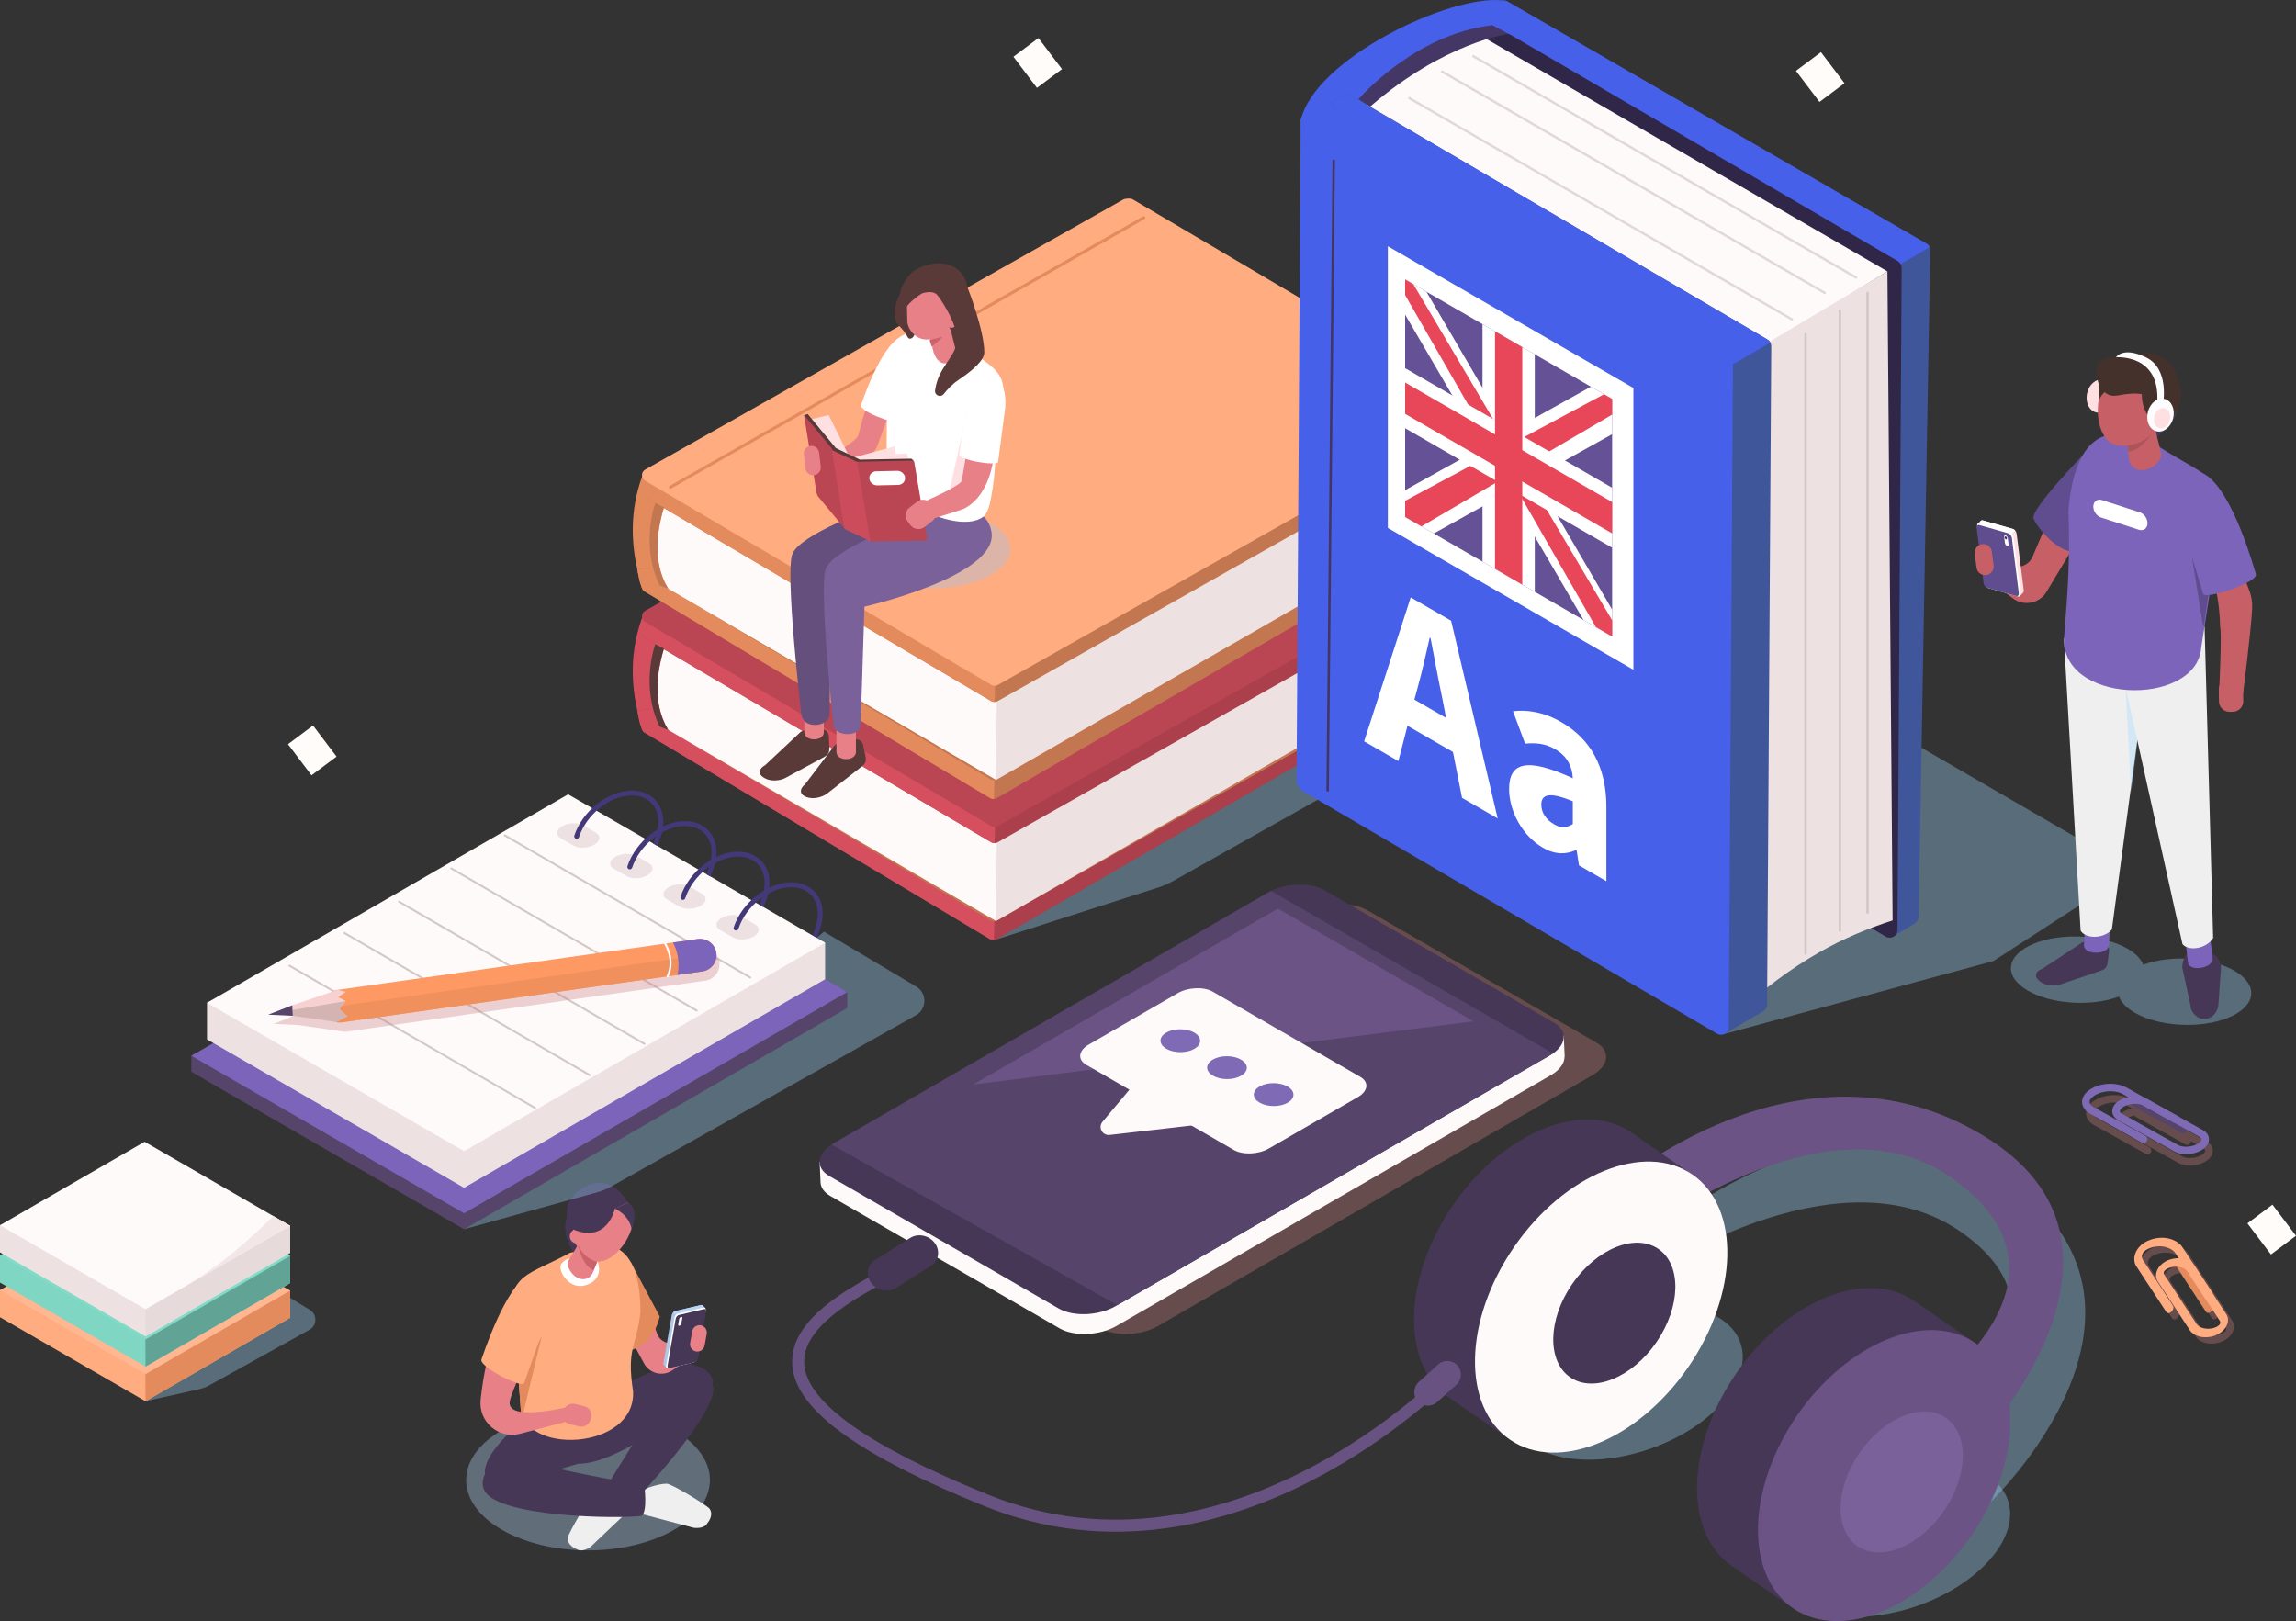 <svg xmlns="http://www.w3.org/2000/svg" viewBox="0 0 613.53 433.16"><rect x="0" y="0" width="613.53" height="433.16" fill="#333333" stroke="none"/><defs><style>.cls-1{fill:#ff9963;}.cls-2{fill:#655196;}.cls-3{fill:#45312b;}.cls-4{fill:#cc6269;}.cls-5{fill:#aec7e6;}.cls-6{fill:#302647;}.cls-7{stroke:snow;}.cls-7,.cls-8,.cls-9,.cls-10,.cls-11,.cls-12,.cls-13{fill:none;}.cls-7,.cls-8,.cls-10,.cls-11,.cls-12,.cls-13{stroke-linecap:round;stroke-linejoin:round;}.cls-7,.cls-11{stroke-width:.54px;}.cls-14{fill:#fff;}.cls-15{fill:#4432db;}.cls-16,.cls-17,.cls-18{opacity:.34;}.cls-16,.cls-17,.cls-19{mix-blend-mode:multiply;}.cls-16,.cls-18{fill:#a1dbff;}.cls-20{fill:#7b6199;}.cls-21{fill:#c27750;}.cls-22{fill:#ba4553;}.cls-23{fill:#fffcf9;}.cls-8{stroke:#e3d8d8;}.cls-8,.cls-9,.cls-10{stroke-width:.64px;}.cls-24{fill:#463757;}.cls-25{fill:#82dbc7;}.cls-26{fill:#ffb791;}.cls-27{fill:#f2e6e6;}.cls-28{isolation:isolate;}.cls-29{fill:#443766;}.cls-30{fill:#ffe0e2;}.cls-31{fill:#5f4d8f;}.cls-32{fill:#dea749;}.cls-33{fill:#61a394;}.cls-9{stroke:#413561;stroke-miterlimit:10;}.cls-17{fill:#c97d7f;}.cls-34{fill:#56446b;}.cls-35{fill:#c76066;}.cls-36{fill:#bad4f5;}.cls-10{stroke:#d1c7c7;}.cls-37{fill:#cc4c5b;}.cls-38{fill:#4660e9;}.cls-39{fill:#fdfdfd;}.cls-40{fill:#433878;}.cls-41{fill:#593a39;}.cls-42{fill:#7f6bb5;}.cls-43{fill:#e6dada;}.cls-44{fill:#7a6199;}.cls-45{fill:#644f7d;}.cls-46{fill:#7c64ba;}.cls-47{fill:#40569b;}.cls-48{fill:#f0905d;}.cls-49{fill:#7fd6c2;}.cls-50{fill:#efefef;}.cls-51{fill:#e88087;}.cls-52{fill:#ab3f4c;}.cls-53{fill:#ffac80;}.cls-11{stroke:#d4c9c9;}.cls-54{fill:#f7d1d2;}.cls-12{stroke:#685282;stroke-width:3.21px;}.cls-55{fill:#685282;}.cls-56{fill:#ad5459;}.cls-13{stroke:#e38b5d;stroke-width:.81px;}.cls-57{fill:#d64f5f;}.cls-19{fill:#a8c4e5;opacity:.4;}.cls-58{fill:#e84659;}.cls-59{fill:snow;}.cls-60{fill:#6b5485;}.cls-61{fill:#ede1e1;}.cls-62{fill:#e38b5d;}.cls-63{fill:#d4b3b3;}</style></defs><g class="cls-28"><g id="Capa_2"><g id="Capa_1-2"><g><path class="cls-18" d="M445.46,337.86s46.98-30.25,78.13-8.95c34.82,23.81-6.57,50.72-6.57,50.72l14.85,21.8s54.55-52.17,3.58-86.8c-43.16-29.33-94.75,16.32-94.75,16.32l4.76,6.91Z"></path><path class="cls-60" d="M437.03,331.03s50.72-40.34,84.67-16.18c37.95,27.01-7.16,57.53-7.16,57.53l13.5,14.08s51.09-53.43,1.85-83.06c-49.24-29.64-98.52,13.76-98.52,13.76l5.66,13.87Z"></path><ellipse class="cls-18" cx="434.78" cy="369.34" rx="32.1" ry="18.79" transform="translate(-97.48 164.04) rotate(-19.25)"></ellipse><ellipse class="cls-18" cx="506.22" cy="411.32" rx="32.1" ry="18.79" transform="translate(-107.32 189.94) rotate(-19.25)"></ellipse><path class="cls-16" d="M266.34,251.01l43.2-13.87c1.37-.44,2.69-1.02,3.94-1.72l94.57-53.16c3.45-1.94,3.51-6.89,.11-8.92l-28.68-17.06-113.14,94.72Z"></path><g><path class="cls-57" d="M171.28,193.62l129.16-73.99,.24-25.19-129.13,70.71c-3.13,8.69-3.34,18.15-.27,28.47Z"></path><path class="cls-52" d="M395.46,172.03l-3.68-.03v.05l-89.7-52.92c-.53-.31-1.18-.32-1.72-.02l-126.67,71.55v-1.17l-3.4,.34s.56,3.01,.73,3.5c.29,.84,.52,2,1.1,2.35l92.5,55.31c.53,.31,1.18,.32,1.72,.02l128.22-74.33c.55-.31,.84-.86,.87-1.42h0l.03-3.23Z"></path><path class="cls-57" d="M266.15,160.1l-92.4,24.17-.05,5.23-3.41,.34s.56,3.01,.73,3.5c.29,.84,.52,2,1.1,2.35l92.5,55.31c.29,.17,.63,.25,.96,.24,.26-.01,1.11-91.43,.58-91.13Z"></path><path class="cls-21" d="M264.67,245.93l-86.09-50.9c-1.14-.67-1.66-9.32-.51-9.97l122.32-69.1c.53-.3,1.19-.3,1.72,.02l92.51,54.57c1.14,.67,1.12,2.33-.03,2.98l-128.2,72.42c-.53,.3-1.19,.3-1.72-.02Z"></path><path class="cls-59" d="M266.2,246.14l-87.63-51.11c-4.69-8.03-3.13-16.53,.58-27.12l87.74,52.55-.68,25.68Z"></path><path class="cls-61" d="M266.15,246.14l123.21-70.85c-2.2-7.08-1.8-15.67,.24-25.19l-123.19,68.05-.26,27.99Z"></path><path class="cls-52" d="M395.7,147.94l-3.68-.03v.13l-89.7-52.92c-.53-.31-1.18-.32-1.72-.02l-126.67,71.55v-.78l-2.38-.02-.03,2.86h.03c-.12,.67,.14,1.39,.81,1.78l92.51,54.57c.53,.31,1.18,.32,1.72,.02l128.2-72.42c.55-.31,.83-.85,.86-1.4l.04-3.34Z"></path><path class="cls-57" d="M266.15,179.91c-.53-.31-92.23-13.25-92.23-13.25v-.78l-2.38-.02-.03,2.86h.03c-.12,.67,.14,1.39,.81,1.78l92.51,54.57c.26,.16,.56,.24,.86,.24s.42-45.41,.42-45.41Z"></path><path class="cls-22" d="M264.9,220.74l-92.51-54.57c-1.14-.67-1.12-2.33,.03-2.98l127.72-72.15c.53-.3,1.97-.39,2.5-.08l92.21,54.4c1.14,.67,1.12,2.33-.03,2.98l-128.2,72.42c-.53,.3-1.19,.3-1.72-.02Z"></path></g><path class="cls-41" d="M178.57,195.03s-5.61-7.26-1.16-21.72l-2.3-1.18s-4.1,11,1.12,22l2.34,.91Z"></path><g><g><path class="cls-62" d="M171.28,155.9l129.16-73.99,.24-25.19L171.55,127.43c-3.13,8.69-3.34,18.15-.27,28.47Z"></path><path class="cls-21" d="M395.46,134.31l-3.68-.03v.05l-89.7-52.92c-.53-.31-1.18-.32-1.72-.02l-126.67,71.55v-1.17l-3.4,.34s.56,3.01,.73,3.5c.29,.84,.52,2,1.1,2.35l92.5,55.31c.53,.31,1.18,.32,1.72,.02l128.22-74.33c.55-.31,.84-.86,.87-1.42h0l.03-3.23Z"></path><path class="cls-62" d="M266.15,122.38l-92.4,24.17-.05,5.23-3.41,.34s.56,3.01,.73,3.5c.29,.84,.52,2,1.1,2.35l92.5,55.31c.29,.17,.63,.25,.96,.24,.26-.01,1.11-91.43,.58-91.13Z"></path><path class="cls-21" d="M264.67,208.21l-86.09-50.9c-1.14-.67-1.66-9.32-.51-9.97l122.32-69.1c.53-.3,1.19-.3,1.72,.02l92.51,54.57c1.14,.67,1.12,2.33-.03,2.98l-128.2,72.42c-.53,.3-1.19,.3-1.72-.02Z"></path><path class="cls-59" d="M266.2,208.42l-87.63-51.11c-4.69-8.03-3.13-16.53,.58-27.12l87.74,52.55-.68,25.68Z"></path><path class="cls-61" d="M266.15,208.42l123.21-70.85c-2.2-7.08-1.8-15.67,.24-25.19l-123.19,68.05-.26,27.99Z"></path><path class="cls-21" d="M395.7,110.22l-3.68-.03v.13l-89.7-52.92c-.53-.31-1.18-.32-1.72-.02l-126.67,71.55v-.78l-2.38-.02-.03,2.86h.03c-.12,.67,.14,1.39,.81,1.78l92.51,54.57c.53,.31,1.18,.32,1.72,.02l128.2-72.42c.55-.31,.83-.85,.86-1.4l.04-3.34Z"></path><path class="cls-62" d="M266.15,142.19c-.53-.31-92.23-13.25-92.23-13.25v-.78l-2.38-.02-.03,2.86h.03c-.12,.67,.14,1.39,.81,1.78l92.51,54.57c.26,.16,.56,.24,.86,.24s.42-45.41,.42-45.41Z"></path><path class="cls-53" d="M264.9,183.02l-92.51-54.57c-1.14-.67-1.12-2.33,.03-2.98l127.72-72.15c.53-.3,1.97-.39,2.5-.08l92.21,54.4c1.14,.67,1.12,2.33-.03,2.98l-128.2,72.42c-.53,.3-1.19,.3-1.72-.02Z"></path><line class="cls-13" x1="179.15" y1="130.19" x2="305.64" y2="58.18"></line></g><path class="cls-21" d="M178.57,157.31s-5.61-7.26-1.16-21.72l-2.3-1.18s-4.1,11,1.12,22l2.34,.91Z"></path></g><g><ellipse class="cls-19" cx="249.3" cy="146.77" rx="20.65" ry="10.41"></ellipse><g><path class="cls-41" d="M204.44,204.48l9.54-8.94c1.27-.69,4.08-.91,5.97-.61,.85,.14,1.48,.87,1.52,1.73l.09,1.86c.22,2.68-.03,3.06-1.71,3.96l-9.92,5.37c-1.67,.9-4.19,.94-5.59,.08l-.4-.24c-1.4-.86-1.18-2.31,.49-3.21Z"></path><path class="cls-41" d="M215.12,209.57l7.92-10.41c1.13-.89,3.87-1.58,5.79-1.59,.86,0,1.6,.61,1.79,1.46l.39,1.82c.66,2.61,.48,3.02-1.02,4.19l-8.89,6.95c-1.5,1.17-3.97,1.62-5.5,1.01l-.43-.17c-1.53-.62-1.55-2.08-.05-3.25Z"></path><path class="cls-51" d="M220.14,195.63c0,2.59-5.21,2.59-5.21,0v-8.64h5.21v8.64Z"></path><path class="cls-51" d="M228.72,200.91c0,2.59-5.21,2.59-5.21,0v-8.64h5.21v8.64Z"></path><path class="cls-45" d="M233.15,135.88s-19.5,6.92-21.44,12.23c-1.94,5.31,2.39,42.49,2.39,42.49,.3,4.2,6.57,3.85,7.56,.75l.38-33.11s27.94-6.69,25.66-18.57c-2.28-11.89-14.53-3.8-14.53-3.8Z"></path><path class="cls-44" d="M242.12,139.74s-19.5,6.92-21.44,12.23c-1.94,5.31,2.02,41.48,2.02,41.48-.14,3.41,7.14,3.72,7.28,.31l1.02-31.65s36.2-8.23,33.92-20.12c-2.28-11.89-22.79-2.26-22.79-2.26Z"></path><path class="cls-14" d="M237.08,128.55c-.5-8.81,.25-12.47-.36-23.34,.81-12.99,1.03-16.57,11.16-16.91l2.66,.89c1.27,.42,2.49,.98,3.64,1.67,12.25,7.31,14.77,8.88,13.75,16.4-.23,3.9-3.09-.47-2.93,2.15,.2,3.31,2.22,10.68-.14,23.38-.33,1.8-.82,4.44-2.34,5.45-6.58,4.39-23.27-4.24-25.43-9.7Z"></path><path class="cls-14" d="M247.94,94.19c-.34,2.06,.55,4.42,4,5.16,4.27,.91,7.24-4.5,5.75-5.96-1.37-1.34-1.16-.85-4.07-1.74-2.92-.89-5.08-.98-5.67,2.54Z"></path><path class="cls-51" d="M238.75,107.39l-4.43,12.09c-1.02,2.61-9.17,6.98-12.68,11.08-3.53,4.14,.28-7.77-4.58-5.86,0,0,11.71-6.43,12.23-8.27,1.16-4.16,3.23-11.54,3.34-11.71,.23-.38,6.12,2.67,6.12,2.67Z"></path><path class="cls-14" d="M242.81,106.59l-3.06,5.92c-.65,1-10.46-2.79-9.66-4.31,.14-.27,5.02-15.39,10.53-18.16,4.48-2.25,4.57,10.81,2.18,16.55Z"></path><polygon class="cls-30" points="258.33 120.65 258.41 110.16 253.64 131.43 258.41 129.57 258.33 120.65"></polygon><path class="cls-51" d="M260.96,105.15l-3.95,23.22c.03,1.3-9.78,5.55-9.78,5.55l-.23,5.45,10.31-3.31c6.29-2.86,8.09-11.34,8.26-14.75l1.46-17.5-6.07,1.34Z"></path><path class="cls-14" d="M268.44,110.23l-1.73,13.23c-.43,1.11-10.81-.51-10.35-2.16,.08-.29,1.63-16.11,6.42-19.99,3.9-3.15,6.77,2.8,5.66,8.92Z"></path><polygon class="cls-30" points="216.96 112 221.44 110.9 227.19 122.56 225.84 128 220.7 122.29 216.96 112"></polygon><polygon class="cls-30" points="243.68 125.55 242.32 121.14 226.63 122.3 225.38 126.13 232.92 127.61 243.68 125.55"></polygon><polygon class="cls-30" points="239.58 123.48 239.17 119.24 223.99 123.37 223.5 127.37 231.18 127.38 239.58 123.48"></polygon><g><path class="cls-41" d="M215.84,110.64l7.31,8.83c.09,.11,.24,.48,.27,.67l3.36,20.86c.01,.09,0,.11-.04,.06l-7.31-8.83c-.06-.19-.16-.47-.27-.67l-4.25-20.63s.9-.34,.94-.29Z"></path><path class="cls-22" d="M214.9,110.93l7.31,8.83c.09,.11,.24,.48,.27,.67l3.36,20.86c.01,.09,0,.11-.04,.06l-7.31-8.83c-.06-.19-.16-.47-.27-.67l-3.36-20.86c-.01-.09,0-.11,.04-.06Z"></path><g><path class="cls-41" d="M244,123.46l.03,.03,.18-.23-.34-.4c-.03-.05-.08-.1-.13-.15h0c-.09-.08-.21-.14-.3-.14l-13.67,.24-6.92-3.32,.63,3.42,4.38,1.8,.85-.69,3.14,19.87c.25-.1,.45,.21,.48,.42l14.78-.26c.08,0,.13-.06,.11-.14l-3.23-20.44Z"></path><polygon class="cls-32" points="232.07 144.19 232.32 143.87 232.72 144.22 232.47 144.54 232.07 144.19"></polygon></g><path class="cls-22" d="M246.98,139.44s.03-.04,.02-.07l-2.71-15.99c-.02-.14-.28-.32-.47-.31l-14.83,.32c-.08,0-.13,.04-.12,.11l.83,4.86s-.03,.04-.02,.07l2.71,15.99c.02,.14,.28,.32,.47,.31l14.83-.32c.08,0,.13-.04,.12-.11l-.83-4.86Z"></path><path class="cls-37" d="M229.06,123.44l-2.43-1.14-1.91-.9-2.43-1.14,3.34,20.85c.03,.21,.38,.43,.61,.53l2,.9,1.41,.66,2.92,1.42-3.51-21.18Z"></path></g><path class="cls-51" d="M217.51,126.97h0c-1.12,.13-2.15-.68-2.28-1.81l-.43-3.72c-.13-1.12,.68-2.15,1.81-2.28h0c1.12-.13,2.15,.68,2.28,1.81l.43,3.72c.13,1.12-.68,2.15-1.81,2.28Z"></path><path class="cls-51" d="M244.79,134.17h2.51c1.48,0,2.67,1.2,2.67,2.67v1.23c0,1.48-1.2,2.67-2.67,2.67h-2.51c-1.48,0-2.67-1.2-2.67-2.67v-1.23c0-1.48,1.2-2.67,2.67-2.67Z" transform="translate(-32.87 177.95) rotate(-37.45)"></path><path class="cls-14" d="M240,129.58l-5.57,.12c-1.09,.02-2.05-.81-2.13-1.84h0c-.08-1.04,.75-1.9,1.85-1.93l5.57-.12c1.09-.02,2.05,.81,2.13,1.84h0c.08,1.04-.75,1.9-1.85,1.93Z"></path><g><path class="cls-41" d="M239.59,80.65c-.72,1.97-.92,4.35,.35,6.02,.23,.31,.51,.58,.77,.86,.69,.74,1.28,1.56,1.77,2.44,.08,.15,.17,.31,.31,.41,.32,.24,.8,.09,1.08-.19,.28-.28,.44-.66,.66-1,.66-.99,14.2,7.04,14.87,6.06,.92-1.32-2.31-16.39-2.65-17.97-.43-2.01-10.39,.57-12.01-.69-.32-.25-.67-.45-.95-.74h0c-.41-.42-.78-1.29-1.47-1-.55,.23-.74,1.22-.94,1.7-.56,1.38-1.3,2.69-1.81,4.1Z"></path><path class="cls-51" d="M249.51,94.3l-2.65-10.6,6.61,2.15,2.16,8.65c.46,1.41-4.17,5.21-6.11-.21Z"></path><rect class="cls-51" x="242.33" y="71.62" width="11.8" height="19.1" rx="5.01" ry="5.01" transform="translate(-1.98 6.33) rotate(-1.46)"></rect><path class="cls-41" d="M250.76,79.11c-2.06-2.58-5.92,.44-7.99-.37-2.24-.89-1.46-3.19,.08-5.04,.83-1,1.87-1.83,3.96-2.6,5.84-2.15,11.65,.36,11.82,6.94,0,0,.69,8.96-4.57,10.24l-.56-1.26s3.05-3.31-.16-5.28c-.75-.46-.78-.47-.7-1.57,.08-1.11-1.19-.2-1.88-1.06Z"></path><ellipse class="cls-51" cx="254.65" cy="85.16" rx="2.49" ry="1.72" transform="translate(92.23 298.98) rotate(-71.27)"></ellipse><path class="cls-41" d="M241.32,83.94s.11-3.02,7.38-6.92c7.27-3.89,.33-.18,.33-.18l-7.16-1.68s-2.86,3.2-.55,8.78Z"></path><path class="cls-41" d="M250.46,78.78s5.76,7.66,5.2,12.64c-.46,4.12-4.96,6.7-5.8,12.92-.18,1.29,1.49,1.99,2.3,.97,1.02-1.29,2.35-2.7,3.95-3.77,3.91-2.62,6.91-5.3,6.91-7.4,0-5.86-4.48-17.32-4.48-17.32l-8.91-.96,.83,2.93Z"></path><path class="cls-4" d="M248.39,90.85s3.46-.83,3.47-.86c0,0-1.46,1.73-2.94,2.56l-.53-1.7Z"></path></g></g></g><polygon class="cls-14" points="483.9 176.43 418.29 138.55 418.29 63.27 483.9 101.15 483.9 176.43"></polygon><g><path class="cls-17" d="M589.7,305.01l-11.79-6.57-8.8-4.9c-1.84-1.03-5.95-1.56-9.31,.45-2.1,1.26-2.4,2.74-2.38,3.51,.02,1.2,.77,2.37,1.96,3.03l13.99,7.79c.16,.09,.33,.13,.5,.13,.35,0,.68-.19,.86-.52,.27-.48,.1-1.09-.39-1.36l-13.99-7.79c-.57-.32-.92-.82-.93-1.31,0-.59,.49-1.21,1.41-1.76,2.65-1.58,5.92-1.18,7.3-.41l1.56,.87c-.8,.18-1.56,.47-2.23,.87-1.28,.76-2,1.83-1.98,2.94,.02,.98,.59,1.84,1.61,2.41l15,8.35c.88,.49,2.04,.72,3.23,.71,1.4-.02,2.86-.39,4.01-1.08,1.28-.76,2-1.83,1.98-2.94-.02-.98-.59-1.84-1.61-2.41Zm-1.4,3.63c-1.5,.9-3.95,1.06-5.23,.34l-15-8.35c-.22-.12-.58-.37-.58-.69,0-.27,.26-.74,1-1.19,.54-.32,1.19-.55,1.87-.67,.09,.13,.2,.25,.35,.34l13.26,7.38c.16,.09,.33,.13,.5,.13,.35,0,.68-.19,.86-.52,.08-.15,.12-.3,.12-.46l3.26,1.82c.22,.12,.58,.37,.58,.69,0,.27-.26,.74-1,1.19Z"></path><path class="cls-34" d="M583.43,302.9c-.17,0-.34-.04-.5-.13l-13.26-7.38c-.48-.27-.66-.88-.39-1.36,.27-.48,.88-.66,1.36-.39l13.26,7.38c.48,.27,.66,.88,.39,1.36-.18,.32-.52,.51-.86,.52Z"></path><path class="cls-42" d="M584.28,308.41c-1.19,.02-2.35-.21-3.23-.71l-15-8.35c-1.03-.57-1.6-1.43-1.61-2.41-.02-1.11,.7-2.18,1.98-2.94,2.14-1.28,5.32-1.44,7.24-.37l15,8.35h0c1.03,.57,1.6,1.43,1.61,2.41,.02,1.11-.7,2.18-1.98,2.94-1.15,.69-2.61,1.05-4.01,1.08Zm-13.8-13.47c-1.06,.02-2.19,.29-3.03,.79-.75,.45-1.01,.92-1,1.19,0,.32,.37,.57,.58,.69l15,8.35c1.29,.72,3.73,.56,5.23-.34,.75-.45,1.01-.92,1-1.19,0-.32-.37-.57-.58-.69l-15-8.35c-.57-.32-1.36-.46-2.2-.45Z"></path><path class="cls-42" d="M572.82,305.42c-.17,0-.34-.04-.5-.13l-13.99-7.79c-1.19-.66-1.94-1.82-1.96-3.03-.01-.77,.28-2.26,2.38-3.51,3.36-2.01,7.47-1.47,9.31-.45l13.99,7.79c.48,.27,.66,.88,.39,1.36-.27,.48-.88,.66-1.36,.39l-13.99-7.79c-1.38-.77-4.65-1.17-7.3,.41-.92,.55-1.42,1.17-1.41,1.76,0,.49,.36,.99,.93,1.31l13.99,7.79c.48,.27,.66,.88,.39,1.36-.18,.32-.52,.51-.86,.52Z"></path></g><g><path class="cls-17" d="M596.47,352.86l-6.75-10.3-5.04-7.69c-1.05-1.61-4.34-3.27-8.36-1.92-2.51,.84-3.56,2.41-3.97,3.26-.63,1.33-.6,2.81,.08,3.85l8.01,12.22c.09,.14,.22,.23,.37,.27,.31,.08,.7-.03,1.03-.35,.5-.46,.67-1.18,.4-1.61l-8.01-12.22c-.32-.5-.37-1.14-.11-1.68,.31-.65,1.08-1.21,2.18-1.58,3.16-1.06,5.8,.23,6.59,1.43l.9,1.37c-.79,0-1.62,.11-2.41,.38-1.52,.51-2.73,1.51-3.31,2.73-.51,1.09-.48,2.18,.11,3.08l8.59,13.1c.51,.77,1.39,1.33,2.44,1.61,1.23,.34,2.7,.31,4.08-.15,1.52-.51,2.73-1.51,3.31-2.73,.52-1.09,.48-2.18-.11-3.08Zm-3.17,3.64c-1.79,.6-4.01,.14-4.75-.98l-8.59-13.1c-.12-.19-.31-.56-.14-.91,.14-.3,.62-.75,1.51-1.05,.64-.22,1.33-.29,2-.26,0,.17,.04,.33,.13,.46l7.59,11.58c.09,.14,.22,.23,.37,.27,.31,.08,.7-.03,1.03-.35,.15-.14,.27-.31,.36-.48l1.87,2.85c.12,.19,.31,.56,.14,.91-.14,.3-.62,.75-1.51,1.05Z"></path><path class="cls-62" d="M589.85,350.8c-.15-.04-.28-.13-.37-.27l-7.59-11.58c-.28-.42-.1-1.14,.4-1.61,.5-.46,1.12-.5,1.4-.08l7.59,11.58c.28,.42,.1,1.14-.4,1.61-.33,.31-.72,.43-1.03,.35Z"></path><path class="cls-53" d="M587.62,357.1c-1.05-.29-1.93-.84-2.44-1.61l-8.59-13.1c-.59-.9-.63-1.99-.11-3.08,.58-1.22,1.79-2.22,3.31-2.73,2.55-.86,5.41-.21,6.51,1.46l8.59,13.1h0c.59,.9,.63,1.99,.11,3.08-.58,1.22-1.79,2.22-3.31,2.73-1.38,.46-2.84,.49-4.08,.15Zm-4.79-18.44c-.93-.26-2.07-.25-3.07,.09-.89,.3-1.37,.75-1.51,1.05-.17,.35,.02,.72,.14,.91l8.59,13.1c.74,1.12,2.96,1.58,4.75,.98,.89-.3,1.37-.75,1.51-1.05,.17-.35-.02-.72-.14-.91l-8.59-13.1c-.33-.5-.94-.86-1.68-1.06Z"></path><path class="cls-53" d="M579.23,350.84c-.15-.04-.28-.13-.37-.27l-8.01-12.22c-.68-1.04-.71-2.52-.08-3.85,.41-.86,1.46-2.42,3.97-3.26,4.01-1.35,7.3,.31,8.36,1.92l8.01,12.22c.28,.42,.1,1.14-.4,1.61-.5,.46-1.12,.5-1.4,.08l-8.01-12.22c-.79-1.21-3.43-2.49-6.59-1.43-1.09,.37-1.87,.93-2.18,1.58-.26,.54-.22,1.19,.11,1.68l8.01,12.22c.28,.42,.1,1.14-.4,1.61-.33,.31-.72,.43-1.03,.35Z"></path></g><polygon class="cls-23" points="486.2 27.24 479.91 18.93 486.59 13.93 492.88 22.24 486.2 27.24"></polygon><polygon class="cls-23" points="606.84 335.21 600.55 326.9 607.24 321.9 613.53 330.21 606.84 335.21"></polygon><polygon class="cls-23" points="83.24 207.17 76.96 198.86 83.64 193.86 89.93 202.17 83.24 207.17"></polygon><polygon class="cls-23" points="277.09 23.48 270.8 15.16 277.49 10.16 283.78 18.47 277.09 23.48"></polygon><g><path class="cls-19" d="M189.7,395.48c0,10.38-14.58,18.8-32.57,18.8-17.99,0-32.57-8.42-32.57-18.8,0-10.38,14.58-18.8,32.57-18.8,17.99,0,32.57,8.42,32.57,18.8Z"></path><path class="cls-50" d="M171.36,398.28c.27-.15,4.14-1.82,6.81-1.82,1.32,0,10.89,5.87,11.44,6.69,1.24,1.82-.57,3.83-.57,3.83h0c-.43,.82-1.43,1.47-3.59,1.28l-15.9-4.2v-5.35s1.52-.25,1.81-.41Z"></path><path class="cls-50" d="M165.39,397.8c-.31,0-4.51,.39-6.85,1.68-1.16,.63-6.72,10.39-6.81,11.37-.21,2.19,2.35,3.08,2.35,3.08h0c.77,.51,1.96,.6,3.76-.61l11.92-11.34-2.58-4.69s-1.46,.52-1.79,.51Z"></path><path class="cls-24" d="M161.18,373.01s16.17-9.32,21.89-8.68c5.73,.64,7.03,3.1,7.54,4.7,.51,1.59-23.63,22.25-36.1,22.1l-4.71,1.38s-19.62,6.13-20.21,1.4c-.62-4.97,7.56-12.62,11.55-14.8,3.99-2.17,20.05-6.09,20.05-6.09Z"></path><path class="cls-24" d="M189.74,369.1s-6.38-5.94-17.83,12.32c-11.45,18.26-12.61,20.44-12.61,20.44l11.74-2.32s24.5-26.09,18.7-30.44Z"></path><path class="cls-24" d="M129.59,393.9s2.54-6.12,12.24-3.32c11.16,3.23,30.32,6.27,30.32,6.27,0,0,.97,6.77-.65,8.2-5.86,.84-37.65,.43-41.91-6.51-1.39-2.27,0-4.64,0-4.64Z"></path><path class="cls-51" d="M171.14,344.36l4.37,11.75c.72,2.55,3.73,3.65,5.92,2.17l4.77-3.23,.43,6.35-6.94,4.75c-2.58,1.76-6.11,.91-7.6-1.83-2.61-4.82-6.12-11.32-6.12-11.51,0-.3,5.17-8.44,5.17-8.44Z"></path><path class="cls-62" d="M168.62,337.39l7.69,14.41c-1.26,5.01-3.97,7.56-7.4,8.91l-2.92-19.49,2.63-3.83Z"></path><path class="cls-53" d="M169.17,371.83c-1.79-11.73,.89-11.88,1.98-21.19,0-14.83-5.6-20.32-14.95-16.91l-3.86,1.03c-11.28,6.08-17.01,5.77-14.99,17.71l1.74,23.07c0,13.47,30.8,12.13,30.08-3.7Z"></path><polygon class="cls-62" points="144.78 356.98 139.92 377.17 139.34 379.14 138.62 369.4 144.78 356.98"></polygon><path class="cls-51" d="M138.8,342.7s-8.11,10.08-10.37,31.32c-.62,5.84,4.71,10.54,10.42,9.13l15.04-3.93-.03-3.73s-19.03,5-17.6-1.19c1.61-6.97,14.32-25.94,2.55-31.59Z"></path><path class="cls-5" d="M178.1,365.53l6.69-2.18c.41-.1,.82-.57,.9-1.06l2.22-12.85c.08-.49-.18-.81-.6-.71l-6.91,1.62c-.41,.1-.82,.57-.9,1.06l-2.21,12.79c-.06,.32,.09,.55,.28,.73l.53,.6Z"></path><path class="cls-36" d="M183.99,354.05s1.62,8.71,1.71,8.22l2.8-12.7-.74-.77c-.11-.09-.26-.12-.43-.08l-6.91,1.62c-.2,.05-.4,.19-.56,.37l4.14,3.34Z"></path><path class="cls-14" d="M178.57,365.66l6.9-1.63c.41-.1,.8-.58,.89-1.07l2.22-12.85c.08-.49-.17-.81-.59-.71l-6.89,1.63c-.41,.1-.8,.58-.88,1.07l-2.22,12.85c-.08,.49,.17,.81,.58,.71Z"></path><path class="cls-24" d="M178.96,365.58l6.69-1.58c.4-.09,.78-.56,.86-1.04l2.16-12.46c.08-.48-.17-.78-.57-.69l-6.69,1.58c-.4,.09-.78,.56-.86,1.04l-2.16,12.46c-.08,.48,.16,.78,.56,.69Z"></path><path class="cls-51" d="M186.01,361.13h0c1.06,.19,2.09-.53,2.28-1.59l.56-3.13c.19-1.06-.53-2.09-1.59-2.28h0c-1.06-.19-2.09,.53-2.28,1.59l-.56,3.13c-.19,1.06,.53,2.09,1.59,2.28Z"></path><path class="cls-53" d="M145.66,353.69l-5.64,15.98c-.8,1.24-12.33-4.59-11.34-6.5,.17-.34,6.31-19.63,12.91-22.75,5.36-2.53,7.03,5.99,4.07,13.27Z"></path><rect class="cls-51" x="151.42" y="374.42" width="5.56" height="7.55" rx="2.41" ry="2.41" transform="translate(-249.59 439.53) rotate(-76.46)"></rect><path class="cls-14" d="M181.56,354.25h0c.23-.07,.46-.34,.51-.6l.25-1.4c.05-.27-.1-.43-.33-.36h0c-.23,.07-.46,.34-.51,.6l-.25,1.4c-.05,.27,.1,.43,.33,.36Z"></path><path class="cls-14" d="M160.02,338.31c.34,2.08-.56,4.47-4.04,5.22-4.31,.92-7.32-4.55-5.81-6.03,1.38-1.35,1.17-.86,4.12-1.76,2.95-.9,5.14-1,5.73,2.57Z"></path><g><path class="cls-24" d="M156.88,334.82s-1.9,.83-2.68,.73c-.78-.1-6.15-7.56-.86-13.67,3.35-3.87,10.36,1,10.36,1l-6.82,11.93Z"></path><ellipse class="cls-51" cx="162.92" cy="328.95" rx="9.01" ry="5.1" transform="translate(-203.09 300.88) rotate(-59.27)"></ellipse><path class="cls-51" d="M153.15,328.63c-.55,4.27,2.93,7.41,6.4,5.96,3.47-1.45,6.73-6.08,7.28-10.36,.55-4.27-1.81-6.56-5.28-5.12-3.47,1.45-7.84,5.24-8.4,9.51Z"></path><path class="cls-51" d="M154.33,341.44l.42,.17c1.42,.59,3.06-.09,3.65-1.51l3.33-8c.59-1.42-.09-3.06-1.51-3.65l-.42-.17c-1.42-.59-3.06,.09-3.65,1.51l-4.33,7.21c-.59,1.42,1.09,3.84,2.5,4.44Z"></path><path class="cls-51" d="M152.27,330.12c-.13,1.04,.6,1.99,1.64,2.12,1.04,.13,1.99-.6,2.12-1.64,.13-1.04-.6-1.99-1.64-2.12-1.04-.13-1.99,.6-2.12,1.64Z"></path><path class="cls-24" d="M164.31,322.97s-2.04,9.82-11.8,5.27c0,0-4.25-7,3.99-11.2,7.27-3.7,11.26,4.33,11.26,4.33l-3.45,1.6Z"></path><path class="cls-24" d="M168.76,328.3s-.48-3.47-4.45-5.33l3.45-1.6s3.24,1.11,1,6.93Z"></path><path class="cls-4" d="M159.56,337.19s-3.59-.75-5.14-4.71c0,0,1.05,5.75,4.2,6.94l.93-2.24Z"></path></g></g><path class="cls-17" d="M294.26,354.97l-61.29-35.39c-3.87-2.23-3.38-6.17,1.09-8.75l116.07-67.01c4.47-2.58,11.29-2.86,15.16-.63l61.29,35.39c3.87,2.23,3.38,6.17-1.09,8.75l-116.07,67.01c-4.47,2.58-11.29,2.86-15.16,.63Z"></path><path class="cls-59" d="M418.1,282.33v-.12l-.24-5.49-4.31,.73-59.35-34.27c-3.87-2.23-10.69-1.95-15.16,.63l-113.52,65.54-6.5,1.1,.24,5.31h0c0,1.43,.84,2.8,2.6,3.81l61.29,35.39c3.87,2.23,10.69,1.95,15.16-.63l116.07-67.01c2.47-1.42,3.71-3.26,3.69-5h0Z"></path><path class="cls-24" d="M282.92,349.66l-61.29-35.39c-3.87-2.23-3.38-6.17,1.09-8.75l116.07-67.01c4.47-2.58,11.29-2.86,15.16-.63l61.29,35.39c3.87,2.23,3.38,6.17-1.09,8.75l-116.07,67.01c-4.47,2.58-11.29,2.86-15.16,.63Z"></path><polygon class="cls-34" points="298.59 348.74 222.2 305.83 339.63 238.06 415 281.48 298.59 348.74"></polygon><polygon class="cls-60" points="260.05 289.79 341.48 242.79 393.74 272.91 260.05 289.79"></polygon><path class="cls-16" d="M38.89,374.43l14.35-3.23c.96-.22,1.88-.57,2.73-1.04l26.7-14.81c2.08-1.15,2.14-4.12,.11-5.35l-13.44-8.19-30.45,32.63Z"></path><g><polygon class="cls-53" points="38.89 374.43 0 351.98 0 344.73 38.64 329.67 77.53 344.87 77.53 352.12 38.89 374.43"></polygon><polygon class="cls-62" points="38.89 374.43 38.64 329.67 77.53 344.87 77.53 352.12 38.89 374.43"></polygon><polygon class="cls-26" points="38.89 367.18 0 344.73 38.64 322.42 77.53 344.87 38.89 367.18"></polygon></g><g><polygon class="cls-49" points="38.89 365.17 0 342.72 0 335.47 38.64 320.41 77.53 335.61 77.53 342.86 38.89 365.17"></polygon><polygon class="cls-33" points="38.89 365.17 38.64 320.41 77.53 335.61 77.53 342.86 38.89 365.17"></polygon><polygon class="cls-25" points="38.89 357.92 0 335.47 38.64 313.16 77.53 335.61 38.89 357.92"></polygon></g><g><polygon class="cls-61" points="38.89 357.1 0 334.65 0 327.4 38.64 312.34 77.53 327.54 77.53 334.79 38.89 357.1"></polygon><polygon class="cls-43" points="38.89 357.1 38.64 312.34 77.53 327.54 77.53 334.79 38.89 357.1"></polygon><polygon class="cls-59" points="38.89 349.85 0 327.4 38.64 305.09 77.53 327.54 38.89 349.85"></polygon></g><path class="cls-27" d="M38.89,349.85l38.64-22.31-4.45-2.57c-14.58,14-19.16,16.2-34.2,24.88Z"></path><path class="cls-16" d="M124.01,328.47l36.06-10.01c1.18-.38,2.31-.87,3.39-1.48l81.29-45.69c2.97-1.67,3.02-5.92,.09-7.66l-24.65-14.67-96.19,79.51Z"></path><g><polygon class="cls-34" points="124.01 328.47 51.13 286.39 51.13 282.12 153.52 227.28 226.4 265.09 226.4 269.36 124.01 328.47"></polygon><polygon class="cls-46" points="124.01 324.2 51.13 282.12 153.52 223.01 226.4 265.09 124.01 324.2"></polygon></g><polygon class="cls-61" points="124.01 317.39 55.32 277.74 55.32 267.96 151.81 222.03 220.49 251.91 220.49 261.68 124.01 317.39"></polygon><polygon class="cls-59" points="124.01 307.61 55.32 267.96 151.81 212.25 220.49 251.91 124.01 307.61"></polygon><path class="cls-61" d="M153.23,225.95l-3.4-1.96c-1.43-.82-1.25-2.27,.4-3.22h0c1.65-.95,4.16-1.05,5.58-.23l3.4,1.96c1.43,.82,1.25,2.27-.4,3.22h0c-1.65,.95-4.16,1.05-5.58,.23Z"></path><path class="cls-61" d="M167.43,234.12l-3.4-1.96c-1.43-.82-1.25-2.27,.4-3.22h0c1.65-.95,4.16-1.05,5.58-.23l3.4,1.96c1.43,.82,1.25,2.27-.4,3.22h0c-1.65,.95-4.16,1.05-5.58,.23Z"></path><path class="cls-61" d="M181.62,242.29l-3.4-1.96c-1.43-.82-1.25-2.27,.4-3.22h0c1.65-.95,4.16-1.05,5.58-.23l3.4,1.96c1.43,.82,1.25,2.27-.4,3.22h0c-1.65,.95-4.16,1.05-5.58,.23Z"></path><path class="cls-61" d="M195.81,250.47l-3.4-1.96c-1.43-.82-1.25-2.27,.4-3.22h0c1.65-.95,4.16-1.05,5.58-.23l3.4,1.96c1.43,.82,1.25,2.27-.4,3.22h0c-1.65,.95-4.16,1.05-5.58,.23Z"></path><path class="cls-40" d="M174.54,225.42c.23-.5,.62-1.65,.79-2.15,1.02-3.08,.77-6.01-.7-8.04-1.25-1.73-3.3-2.68-5.78-2.68-5.76,0-12.1,4.99-14.13,11.13-.11,.35-.49,.53-.83,.42-.34-.11-.53-.48-.42-.83,2.19-6.63,9.09-12.03,15.37-12.03,2.91,0,5.34,1.15,6.85,3.22,1.71,2.37,2.03,5.73,.88,9.22-.18,.55-.7,1.82-.95,2.37l-1.08-.62Z"></path><path class="cls-40" d="M188.74,233.59c.23-.5,.62-1.65,.79-2.15,1.02-3.08,.77-6.01-.7-8.04-1.25-1.73-3.3-2.68-5.78-2.68-5.76,0-12.1,4.99-14.13,11.13-.11,.35-.49,.53-.83,.42-.34-.11-.53-.48-.42-.83,2.19-6.63,9.09-12.03,15.37-12.03,2.91,0,5.34,1.15,6.85,3.22,1.71,2.37,2.03,5.73,.88,9.22-.18,.55-.7,1.82-.95,2.37l-1.08-.62Z"></path><path class="cls-40" d="M202.93,241.76c.23-.5,.62-1.65,.79-2.15,1.02-3.08,.77-6.01-.7-8.04-1.25-1.73-3.3-2.68-5.78-2.68-5.76,0-12.1,4.99-14.13,11.13-.11,.35-.49,.53-.83,.42-.34-.11-.53-.48-.42-.83,2.19-6.63,9.09-12.03,15.37-12.03,2.91,0,5.34,1.15,6.85,3.22,1.71,2.37,2.03,5.73,.88,9.22-.18,.55-.7,1.82-.95,2.37l-1.08-.62Z"></path><path class="cls-40" d="M217.13,249.94c.23-.5,.62-1.65,.79-2.15,1.02-3.08,.77-6.01-.7-8.04-1.25-1.73-3.3-2.68-5.78-2.68-5.76,0-12.1,4.99-14.13,11.13-.11,.35-.49,.53-.83,.42-.34-.11-.53-.48-.42-.83,2.19-6.63,9.09-12.03,15.37-12.03,2.91,0,5.34,1.15,6.85,3.22,1.71,2.37,2.03,5.73,.88,9.22-.18,.55-.7,1.82-.95,2.37l-1.08-.62Z"></path><line class="cls-11" x1="134.91" y1="223.24" x2="200.49" y2="261.22"></line><line class="cls-11" x1="120.59" y1="232.05" x2="186.17" y2="270.04"></line><line class="cls-11" x1="106.61" y1="240.94" x2="172.19" y2="278.92"></line><line class="cls-11" x1="92.01" y1="249.3" x2="157.59" y2="287.29"></line><line class="cls-11" x1="77.36" y1="258.05" x2="142.94" y2="296.04"></line><path class="cls-18" d="M460.84,276.28l71.84-19.48,28.41-18.4c4.1-2.65,3.95-8.7-.28-11.15l-77.84-45.12-22.13,94.15Z"></path><path class="cls-38" d="M401.87,.15l-25.23,191.99-26.31,14.97-2.77-174.83C351.06,15.79,387.78-1.79,401.87,.15Z"></path><path class="cls-47" d="M505.98,250.18l.17-5.39,.05-.03-107.98-63.26c-.64-.37-1.03-1.06-1.02-1.8l1.1-174.81-1.22,.7,5.52-2.18s-3.67-2.77-3.06-2.88c1.05-.19,2.41-.63,3.11-.22l112.13,64.8c.64,.37,1.03,1.06,1.02,1.8l-3.11,178.06c0,.77-.41,1.38-.98,1.74h0l-5.74,3.48Z"></path><path class="cls-38" d="M420.31,119.84l-28.63-111.14,2.23-2.89,3.78-4.88s1.31-.29,1.91-.4c1.05-.19,2.41-.63,3.11-.22l112.13,64.8c.35,.21,.63,.51,.81,.87,.14,.28-95.35,54.6-95.35,53.86Z"></path><path class="cls-6" d="M507.14,69.78L403.38,9.14c-1.37-.8-12.58,2.65-12.59,4.24l.76,169.87c0,.74,.38,1.42,1.02,1.8l111.36,65.23c1.37,.8,3.1-.18,3.11-1.77l1.12-176.93c0-.74-.38-1.42-1.02-1.8Z"></path><path class="cls-59" d="M504.35,72.51L396.57,10.04c-11.17-.23-31.16,16.45-40.12,26.54l106.45,61.41,41.45-25.48Z"></path><path class="cls-61" d="M504.35,72.51l1.39,173.44c-12.98,4.23-25.55,10.23-42.67,25.63l-2.86-172.74,44.15-26.33Z"></path><path class="cls-47" d="M460.84,276.28l-5.78-6.17-.65-2.37-96.68-61.76c-.64-.37-1.03-1.06-1.02-1.8l1.1-174.81-.81,.46-1.42-2.49,2.99-1.7,.02,.04c.63-.51,1.54-.66,2.34-.19l111.36,65.23c.64,.37,1.03,1.06,1.02,1.8l-1.11,175.94c0,.76-.48,1.4-1.04,1.75l-10.33,6.08Z"></path><path class="cls-38" d="M425.61,118.45c-.64-.37-69.22-79.91-69.22-79.91l.6-8.72-1.42-2.49,2.99-1.7,.02,.04c.63-.51,1.54-.66,2.34-.19l111.36,65.23c.32,.19,.58,.45,.75,.76,.18,.31-47.43,26.98-47.43,26.98Z"></path><path class="cls-38" d="M462.04,95.74L350.68,30.5c-1.37-.8-3.1,.18-3.11,1.77l-1.11,176.27c0,.74,.74,2.3,1.38,2.67l111,65.02c1.37,.8,3.1-.18,3.11-1.77l1.12-176.93c0-.74-.38-1.42-1.02-1.8Z"></path><line class="cls-9" x1="356.39" y1="42.66" x2="354.77" y2="211.46"></line><path class="cls-29" d="M403.14,9.05s-17.04,2.14-37.03,19.45l-3.11-1.97s14.77-17.38,35.81-19.8l4.33,2.32Z"></path><line class="cls-10" x1="499.04" y1="78.26" x2="499.04" y2="243.86"></line><line class="cls-10" x1="491.65" y1="83.07" x2="491.65" y2="248.66"></line><line class="cls-10" x1="482.48" y1="89.25" x2="482.48" y2="254.84"></line><line class="cls-8" x1="495.98" y1="74.16" x2="393.71" y2="15.02"></line><line class="cls-8" x1="487.6" y1="78.26" x2="385.34" y2="19.12"></line><line class="cls-8" x1="478.85" y1="85.35" x2="376.58" y2="26.21"></line><g><path class="cls-14" d="M376.96,159.63l10.8,6.23,12.45,52.84-9.52-5.5-2.44-12.26-12.14-7.01-2.44,9.44-9.15-5.28,12.45-38.46Zm.98,27.31l8.48,4.9-.91-4.73c-1.1-5.18-2.2-11.21-3.23-16.57l-.24-.14c-.98,4.27-2.01,8.99-3.11,12.91l-.98,3.64Z"></path><path class="cls-14" d="M403.26,210.8c0-7.28,5.06-8.35,17.02-2.84-.18-3.19-1.46-5.89-4.76-7.79-2.56-1.48-5.06-1.73-7.99-1.46l-3.23-8.66c3.84-.44,8.18,.17,12.93,2.92,7.75,4.47,12.02,11.98,12.02,22.62v19.88l-7.32-4.23-.61-3.92-.24-.14c-2.56,1.11-5.37,1.31-8.79-.66-5.55-3.21-9.03-9.83-9.03-15.72Zm17.02,9.41v-6.09c-6.35-2.68-8.42-1.78-8.42,.88,0,2.24,1.34,4.07,3.48,5.3,2.01,1.16,3.36,.82,4.94-.09Z"></path></g><path class="cls-16" d="M597.2,259.47c-6.27-3.72-17.08-4.43-24.5-1.67-.57-1.5-1.91-2.96-4.05-4.22-6.46-3.83-17.73-4.47-25.16-1.42-7.43,3.05-8.22,8.63-1.76,12.47,6.27,3.72,17.08,4.43,24.5,1.67,.57,1.5,1.91,2.96,4.05,4.22,6.46,3.83,17.73,4.47,25.16,1.42,7.43-3.05,8.22-8.63,1.76-12.47Z"></path><path class="cls-24" d="M545.74,258.88l10.75-7.09c1.34-.45,4.11-.21,5.9,.4,.8,.27,1.29,1.09,1.19,1.93l-.23,1.82c-.23,2.63-.54,2.96-2.31,3.56l-10.53,3.56c-1.77,.6-4.22,.22-5.44-.85l-.35-.3c-1.22-1.07-.76-2.43,1.01-3.04Z"></path><path class="cls-46" d="M563.56,252.51c-.13,2.73-6.81,2.77-6.68,.04l.41-8.88,6.68-.04-.41,8.88Z"></path><path class="cls-50" d="M564.32,248.4c-2.42,2.66-7.18,2.38-8.35,.26l-4.45-78.04,23.89-4.77-11.09,82.55Z"></path><path class="cls-16" d="M572.74,185.74l-3.25,25.88-1.53-28.36c1.04,.19,2.15,.3,3.3,.36l1.48,2.12Z"></path><path class="cls-35" d="M549.06,134.83l-5.75,13.52c-.98,2.95-4.56,4.08-7.06,2.22l-5.41-4.05-.84,7.42,7.87,5.94c2.92,2.21,7.11,1.4,9-1.74,3.32-5.5,7.78-12.93,7.79-13.15,.02-.35-5.6-10.16-5.6-10.16Z"></path><path class="cls-30" d="M539.76,159.26l-7.72-2.92c-.48-.14-.93-.72-1-1.3l-1.91-15.17c-.07-.58,.26-.94,.74-.8l8.01,2.28c.48,.14,.93,.72,1,1.3l1.9,15.09c.05,.38-.13,.64-.36,.84l-.66,.67Z"></path><path class="cls-14" d="M533.49,145.49s-2.37,10.12-2.45,9.54l-2.59-15.03,.91-.87c.13-.1,.31-.13,.51-.07l8.01,2.28c.23,.07,.46,.24,.64,.47l-5.03,3.69Z"></path><path class="cls-14" d="M539.2,159.38l-7.99-2.28c-.48-.14-.91-.72-.98-1.3l-1.91-15.17c-.07-.58,.25-.94,.73-.8l7.99,2.28c.48,.14,.91,.72,.98,1.3l1.91,15.17c.07,.58-.24,.93-.72,.8Z"></path><path class="cls-31" d="M538.75,159.26l-7.75-2.21c-.47-.13-.88-.7-.95-1.26l-1.85-14.71c-.07-.56,.24-.91,.71-.78l7.75,2.21c.47,.13,.88,.7,.95,1.26l1.85,14.71c.07,.56-.23,.91-.7,.77Z"></path><path class="cls-35" d="M530.74,153.67h0c-1.26,.16-2.42-.73-2.58-1.99l-.48-3.69c-.16-1.26,.73-2.42,1.99-2.58h0c1.26-.16,2.42,.73,2.58,1.99l.48,3.69c.16,1.26-.73,2.42-1.99,2.58Z"></path><path class="cls-14" d="M536.32,145.86h0c-.27-.09-.52-.42-.56-.73l-.22-1.65c-.04-.31,.14-.5,.41-.41h0c.27,.09,.52,.42,.56,.73l.22,1.65c.04,.31-.14,.5-.41,.41Z"></path><path class="cls-24" d="M536.31,143.87c0,.21-.16,.31-.34,.23-.18-.08-.31-.31-.3-.52s.16-.31,.34-.23c.18,.08,.31,.31,.3,.52Z"></path><ellipse class="cls-30" cx="561.06" cy="105.83" rx="4.46" ry="3.48" transform="translate(345.9 634.7) rotate(-78.54)"></ellipse><path class="cls-31" d="M556.48,121.74s-13.94,14.38-13.1,16.79c.84,2.42,7.66,10.56,11.93,8.51,4.27-2.05,4.47-22.24,1.17-25.3Z"></path><path class="cls-24" d="M585.35,268.71l-2.23-10.27c.09-1.22,.49-3.34,1.93-4.37,.65-.46,2.8-.24,3.67,.26l1.51-.18c2.76,1.48,3.35,3.13,3.24,4.74l-.67,9.59c-.11,1.61-1.27,3.31-2.95,3.69l-.8,.03c-1.69,.37-3.81-1.87-3.69-3.49Z"></path><path class="cls-46" d="M591.24,256.02c.31,2.72-6.27,3.83-6.59,1.11l-1.02-8.83,6.59-1.11,1.02,8.83Z"></path><path class="cls-50" d="M591.39,250.67c-1.96,3.02-6.7,3.5-8.2,1.6l-16.91-76.32,22.82-8.54,2.29,83.26Z"></path><path class="cls-15" d="M573.31,124.22c-3.81,3.07-7.7,6.84-12.1,15.36-.53,6.19,2.81,8.86,6.19,11.73l12.93-12.3-4.5-9.78-2.52-5Z"></path><path class="cls-46" d="M551.63,169.36c.82-10.31,1.6-19.87,1.09-32.83,1.41-17.78,8.65-23.82,19.53-18.85l4.53,1.6c12.94,8.36,19.83,8.54,16.28,22.65l-4.86,31.17c-1.28,16.14-38.93,15.17-36.56-3.75Z"></path><polygon class="cls-31" points="584.41 140.44 588.32 165.1 588.83 167.51 590.61 155.92 584.41 140.44"></polygon><path class="cls-24" d="M568.54,116.71s1.17,2.11,1.96,2.57c.79,.46,12.39-3.92,11.81-13.31-.37-5.95-11.65-5.11-11.65-5.11l-2.13,15.84Z"></path><path class="cls-35" d="M573.05,125.54l-.54,.05c-1.84,.16-3.48-1.21-3.64-3.05l-.92-10.37c-.16-1.84,1.21-3.48,3.05-3.64l.54-.05c1.84-.16,3.48,1.21,3.64,3.05l2.35,9.84c.16,1.84-2.64,4.02-4.48,4.18Z"></path><path class="cls-56" d="M568.43,117.76s4.39,.44,7.59-3.54c0,0-3.28,6.21-7.33,6.44l-.26-2.9Z"></path><ellipse class="cls-35" cx="566.6" cy="108.22" rx="10.47" ry="5.94" transform="translate(393.39 658.44) rotate(-83.34)"></ellipse><path class="cls-35" d="M575.84,114.83c-2.51,4.34-10.97,5.96-13.16,2.18-2.18-3.79,1.12-11.56,3.62-15.89,2.51-4.34,6.31-4.78,8.49-1,2.18,3.79,3.55,10.38,1.04,14.72Z"></path><path class="cls-3" d="M572.73,101.59s-2.43,8.97,4.49,12.12c0,0,8.87-3.47,4.23-13.17-4.1-8.55-13.46-3.95-13.46-3.95l4.74,5Z"></path><path class="cls-3" d="M560.89,106.84s1.56-3.76,6.57-4.69l-3.41-2.81s-3.97,.29-3.16,7.51Z"></path><path class="cls-3" d="M575.7,107.53c-1.26-2.38-4.65-2.87-9.74-1.87-.77,.15-1.58,.16-2.32-.12-3.47-1.29-3.34-5.81-3.34-5.81-.32-3.09,1.85-4.13,4.94-4.45l8.05-.84c4.56-.5,8.25,3.75,8.57,6.84l.13,.52c.32,3.09-3.2,5.41-6.29,5.73Z"></path><path class="cls-51" d="M578.08,113.55c-.61,1.05-1.96,1.42-3.01,.81-1.05-.61-1.42-1.96-.81-3.01,.61-1.05,1.96-1.42,3.01-.81,1.05,.61,1.42,1.96,.81,3.01Z"></path><path class="cls-35" d="M595.73,181.43h.85c1.56,0,2.82,1.26,2.82,2.82v3.18c0,1.56-1.26,2.82-2.82,2.82h-.85c-1.56,0-2.82-1.26-2.82-2.82v-3.18c0-1.56,1.26-2.82,2.82-2.82Z" transform="translate(-3.11 10.28) rotate(-.99)"></path><path class="cls-35" d="M584.87,142.08c5.35,5.46,8.18,15.25,8.39,25.48,.52,1.17-.32,18.54-.32,18.54l6.44-.79s2.05-15.88,2.43-22.53c.1-1.75-.17-3.51-.81-5.14l-8.12-20.93-8.03,5.38Z"></path><path class="cls-46" d="M583.24,140.58l5.51,18.17c.86,1.46,15.07-3.23,14.04-5.44-.18-.39-6.04-22.24-13.68-26.58-6.21-3.52-8.85,5.51-5.87,13.84Z"></path><ellipse class="cls-39" cx="577.33" cy="110.92" rx="4.46" ry="3.48" transform="translate(328.17 643.4) rotate(-75.8)"></ellipse><path class="cls-30" d="M579.81,112.28c-.37,1.48-1.61,2.44-2.76,2.14-1.15-.29-1.79-1.72-1.41-3.2,.37-1.48,1.61-2.44,2.76-2.14,1.15,.29,1.79,1.72,1.41,3.2Z"></path><path class="cls-39" d="M565.45,95.48s11.8-1.02,11,11.94l1.57,.35s1.73-9.24-4.56-12.27c-6.29-3.04-8.01-.02-8.01-.02Z"></path><path class="cls-14" d="M571.57,141.57l-10.15-3.29c-1.19-.38-2.11-1.75-2.05-3.03h0c.06-1.28,1.08-2.02,2.27-1.64l10.15,3.29c1.19,.38,2.11,1.75,2.05,3.03h0c-.06,1.28-1.08,2.02-2.27,1.64Z"></path><path class="cls-24" d="M451.09,313.1c-.62-.35-15.18-10.5-15.18-10.5h0c-6.12-4.19-14.73-4.75-24.27-.65-18.62,7.99-33.74,30.62-33.78,50.56-.02,9.91,3.69,17.28,9.72,21.21h0l15.9,10.95,6.64-9.98c.46-.18,.91-.36,1.38-.55,18.62-7.99,33.74-30.62,33.78-50.56,0-.57-.01-1.12-.04-1.67l5.85-8.8Z"></path><ellipse class="cls-59" cx="427.85" cy="349.24" rx="43" ry="28.27" transform="translate(-102.38 503.78) rotate(-55.47)"></ellipse><path class="cls-24" d="M526.71,358.13c-.62-.35-15.18-10.5-15.18-10.5h0c-6.12-4.19-14.73-4.75-24.27-.65-18.62,7.99-33.74,30.62-33.78,50.56-.02,9.91,3.69,17.28,9.72,21.21h0l15.9,10.95,6.64-9.98c.46-.18,.91-.36,1.38-.55,18.62-7.99,33.74-30.62,33.78-50.56,0-.57-.01-1.12-.04-1.67l5.85-8.8Z"></path><ellipse class="cls-60" cx="503.47" cy="394.27" rx="43" ry="28.27" transform="translate(-106.72 585.59) rotate(-55.47)"></ellipse><ellipse class="cls-24" cx="431.36" cy="350.86" rx="20.81" ry="13.68" transform="translate(-102.19 507.37) rotate(-55.47)"></ellipse><ellipse class="cls-20" cx="508.16" cy="395.97" rx="20.81" ry="13.68" transform="translate(-106.09 590.19) rotate(-55.47)"></ellipse><path class="cls-12" d="M387.79,366.76s-58.2,60.87-124.28,34.14c-66.67-26.97-56.66-44.43-28.98-59"></path><path class="cls-24" d="M248.78,338.25l-9.43,5.93c-2.07,1.3-5.02,.69-6.54-1.36h0c-1.52-2.05-1.07-4.8,1-6.11l9.43-5.93c2.07-1.3,5.02-.69,6.54,1.36h0c1.52,2.05,1.07,4.8-1,6.11Z"></path><path class="cls-55" d="M389.18,370.02l-5.18,4.67c-1.49,1.34-3.8,1.22-5.14-.27h0c-1.34-1.49-1.22-3.8,.27-5.15l5.18-4.67c1.49-1.34,3.8-1.22,5.14,.27h0c1.34,1.49,1.22,3.8-.27,5.15Z"></path><path class="cls-59" d="M329.7,307.29l-39.44-22.77c-2.39-1.38-2.09-3.81,.67-5.4l23.79-13.74c2.76-1.59,6.97-1.77,9.35-.39l39.44,22.77c2.39,1.38,2.09,3.81-.67,5.4l-23.79,13.74c-2.76,1.59-6.97,1.77-9.35,.39Z"></path><path class="cls-59" d="M303.86,288.72l-9.25,11.03c-1.25,1.49-.04,3.74,1.89,3.52l30.39-3.49-23.04-11.06Z"></path><g><ellipse class="cls-42" cx="315.41" cy="278.1" rx="3.06" ry="5.3" transform="translate(35.6 591.99) rotate(-89.69)"></ellipse><ellipse class="cls-42" cx="327.88" cy="285.3" rx="3.06" ry="5.3" transform="translate(40.8 611.62) rotate(-89.69)"></ellipse><ellipse class="cls-42" cx="340.34" cy="292.5" rx="3.06" ry="5.3" transform="translate(46 631.24) rotate(-89.69)"></ellipse></g><path class="cls-17" d="M192.21,257.1c-.33-2.38-2.55-4.06-4.92-3.72l-5.08,.72-3.61,.51h0l-87.07,12.36c-.54,.08-1.05,.26-1.5,.51l-10.51,3.59-6.41,2.52,6.55,.31,11.48,1.66h0c.51,.12,1.05,.16,1.6,.08l86.53-12.29h0l3.9-.55,5.34-.76c.15-.02,.29-.05,.44-.08,.14-.04,.28-.08,.42-.13,.27-.1,.53-.22,.77-.37,.12-.07,.24-.15,.35-.24,.23-.17,.43-.36,.62-.57,.85-.93,1.29-2.22,1.1-3.56Z"></path><g><path class="cls-1" d="M86.47,269.45h0c-.34-2.38,1.34-4.61,3.72-4.94l96.28-13.6c2.38-.34,4.61,1.34,4.94,3.72h0c.34,2.38-1.34,4.61-3.72,4.94l-96.28,13.6c-2.38,.34-4.61-1.34-4.94-3.72Z"></path><path class="cls-48" d="M86.47,269.45h0l104.94-14.82h0c.34,2.38-1.34,4.61-3.72,4.94l-96.28,13.6c-2.38,.34-4.61-1.34-4.94-3.72Z"></path><polygon class="cls-54" points="90.19 264.51 78.11 268.61 78.25 271.44 89.8 273.09 92.75 271.53 90.66 269.66 92.36 267.5 90.38 266.44 92.41 265.04 90.19 264.51"></polygon><polygon class="cls-63" points="78.18 269.89 78.25 271.44 89.8 273.09 92.75 271.53 90.66 269.66 92.36 267.5 78.18 269.89"></polygon><polygon class="cls-34" points="71.67 271.13 78.11 268.61 78.25 271.44 71.67 271.13"></polygon><path class="cls-46" d="M191.41,254.63c-.34-2.38-2.56-4.06-4.94-3.72l-6.64,.94c1.06,2.01,1.95,4.95,1.24,8.66l6.63-.94c2.38-.34,4.06-2.56,3.72-4.94Z"></path><path class="cls-7" d="M177.72,252.15s2.79,4.29,.67,8.74"></path></g><polygon class="cls-14" points="436.47 178.96 370.86 141.08 370.86 65.8 436.47 103.67 436.47 178.96"></polygon><g><polygon class="cls-2" points="430.79 170.08 375.48 138.14 375.48 74.68 430.79 106.61 430.79 170.08"></polygon><polygon class="cls-14" points="410.12 158.14 396.15 150.08 396.15 86.61 410.12 94.68 410.12 158.14"></polygon><polygon class="cls-14" points="383.13 142.56 375.48 138.14 375.48 130.97 425.11 103.33 430.79 106.61 430.79 116.02 383.13 142.56"></polygon><polygon class="cls-58" points="379.84 140.66 375.48 138.14 375.48 133.82 428.61 105.35 430.79 106.61 430.79 110.78 379.84 140.66"></polygon><polygon class="cls-14" points="423.14 165.66 430.79 170.08 430.79 162.9 381.16 77.96 375.48 74.68 375.48 84.08 423.14 165.66"></polygon><polygon class="cls-58" points="426.44 167.56 430.79 170.08 430.79 165.75 377.66 75.93 375.48 74.68 375.48 78.85 426.44 167.56"></polygon><polygon class="cls-14" points="375.48 114.43 375.48 98.39 430.79 130.33 430.79 146.36 375.48 114.43"></polygon><polygon class="cls-58" points="375.48 110.6 375.48 102.22 430.79 134.16 430.79 142.53 375.48 110.6"></polygon><polygon class="cls-58" points="406.78 156.22 399.49 152 399.49 88.54 406.78 92.75 406.78 156.22"></polygon></g></g></g></g></g></svg>